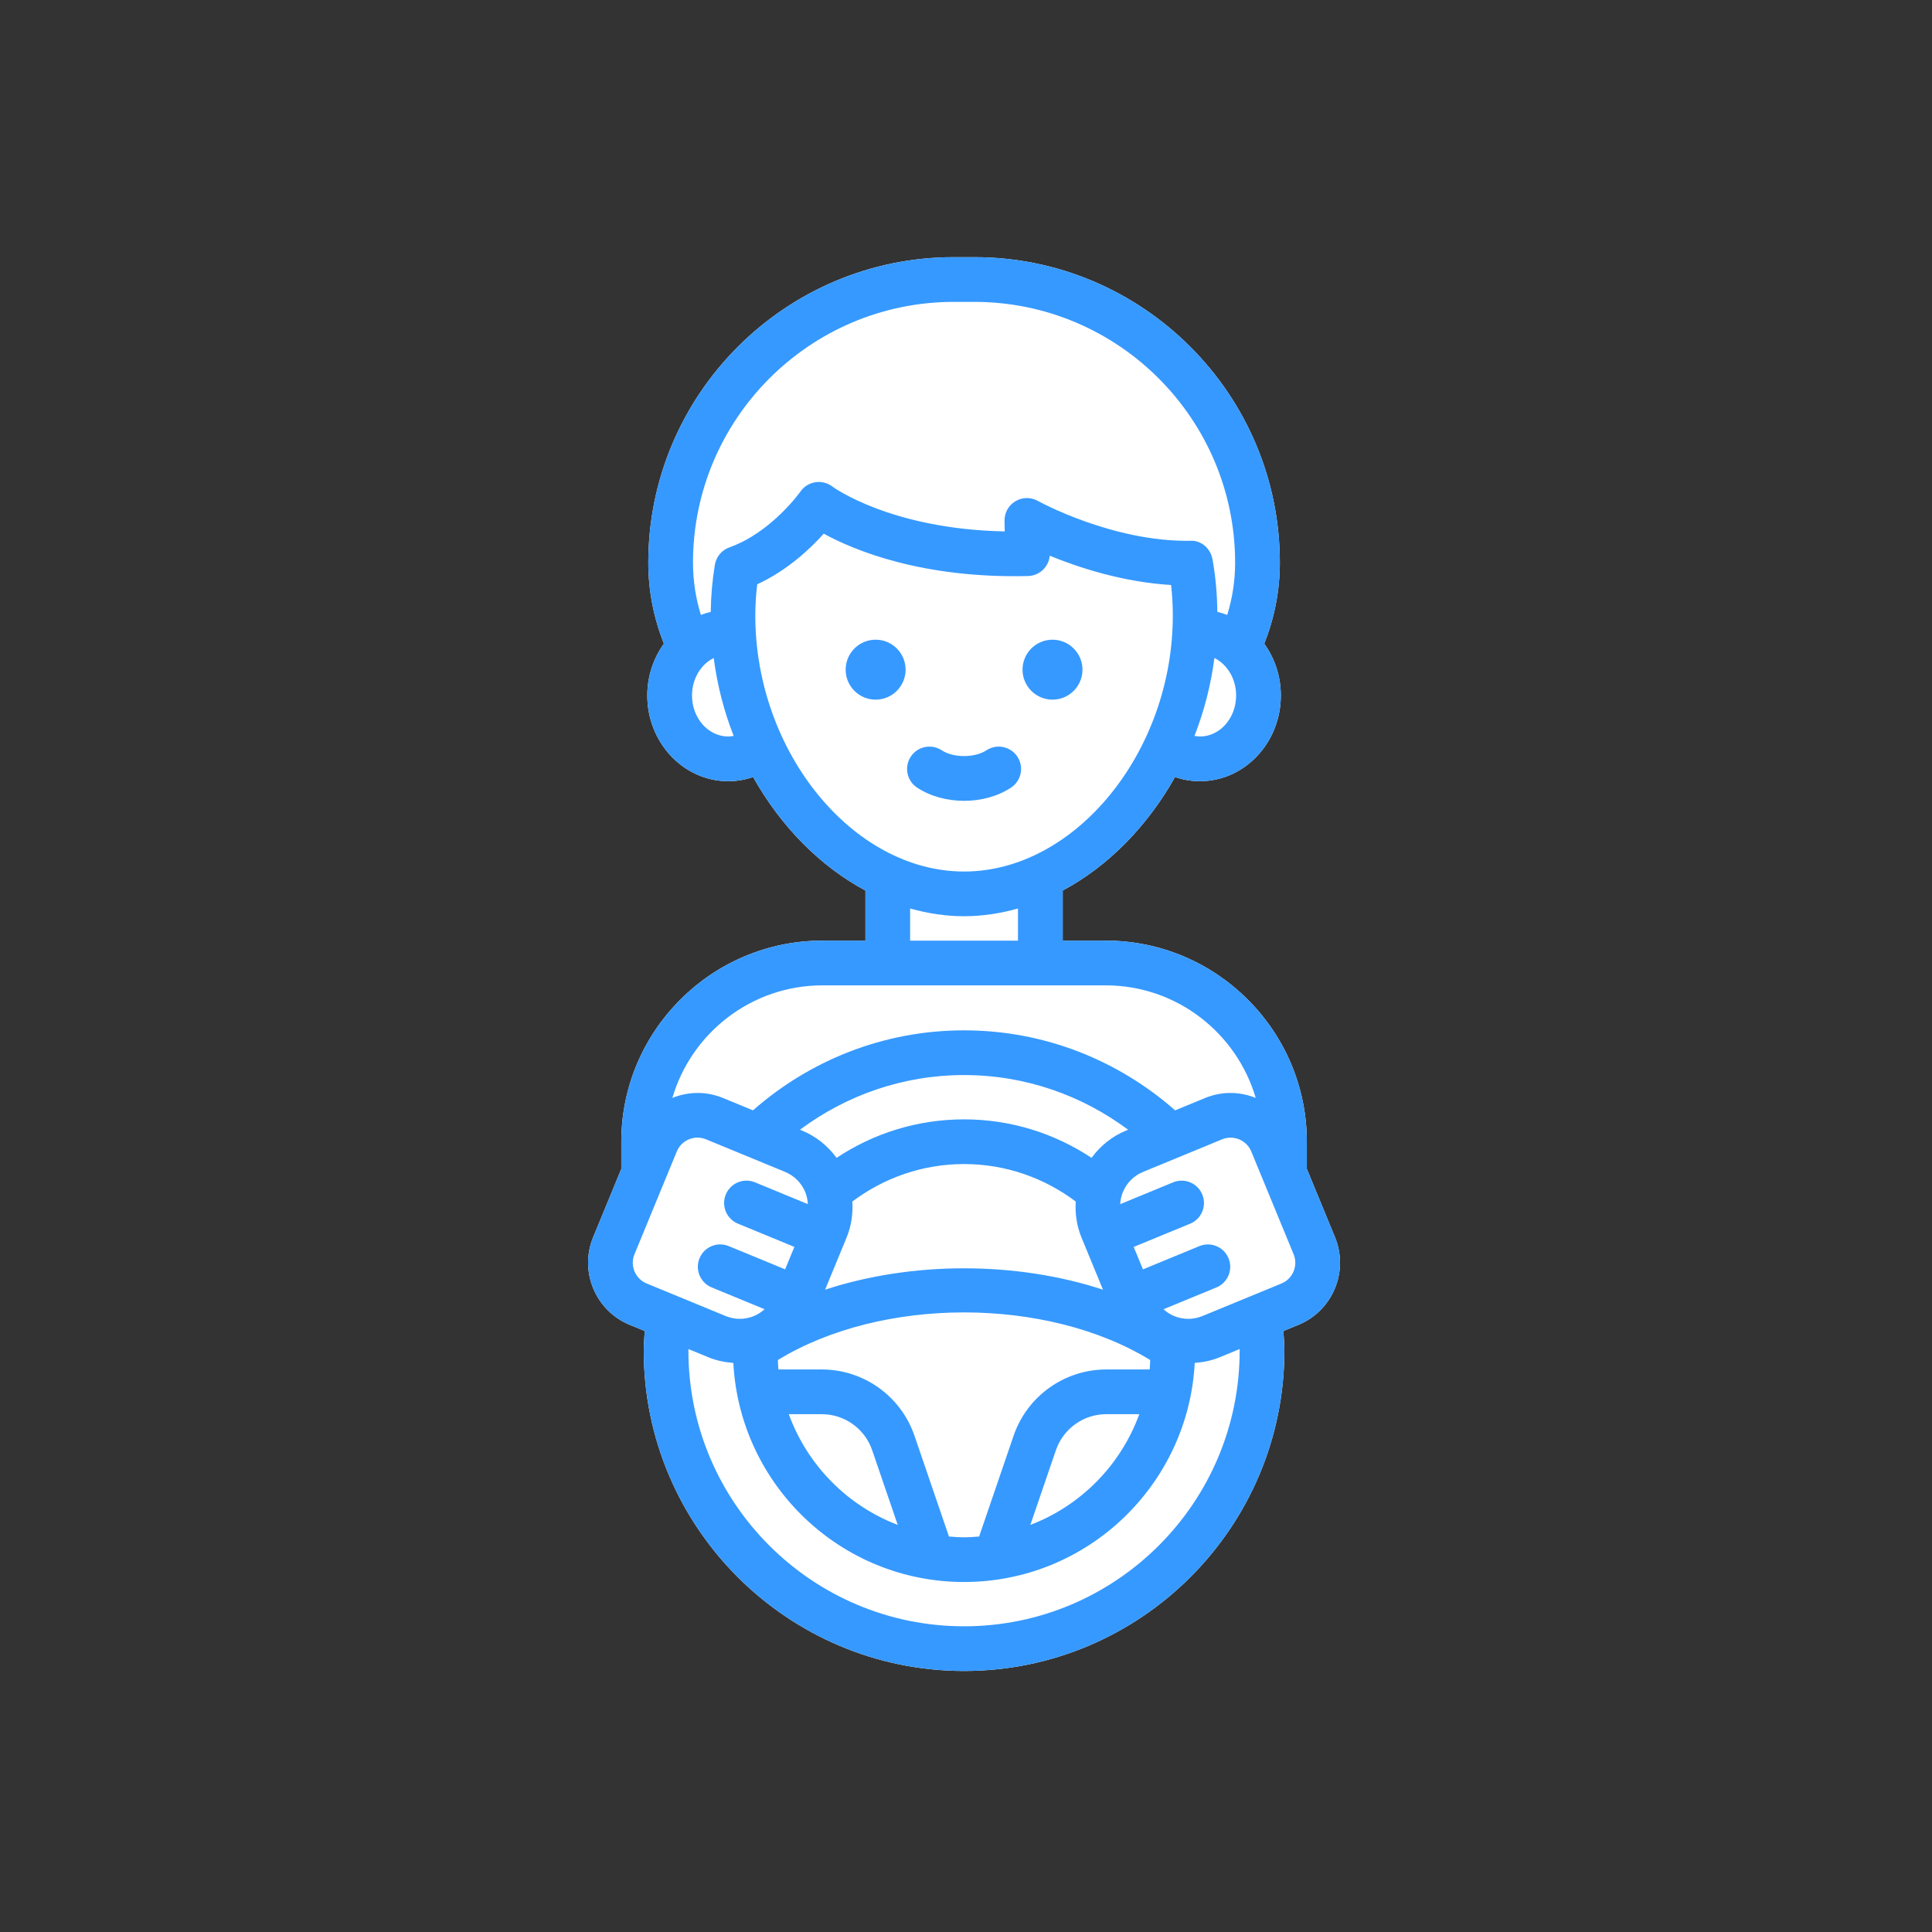 <?xml version="1.0" encoding="UTF-8" standalone="no"?><!DOCTYPE svg PUBLIC "-//W3C//DTD SVG 1.1//EN" "http://www.w3.org/Graphics/SVG/1.1/DTD/svg11.dtd"><svg width="100%" height="100%" viewBox="0 0 334 334" version="1.1" xmlns="http://www.w3.org/2000/svg" xmlns:xlink="http://www.w3.org/1999/xlink" xml:space="preserve" xmlns:serif="http://www.serif.com/" style="fill-rule:evenodd;clip-rule:evenodd;stroke-linejoin:round;stroke-miterlimit:2;"><rect x="0" y="0" width="334" height="334" fill="#333333" stroke="none"/><g id="NAV-01"></g><g id="NAV-011" serif:id="NAV-01"></g><g id="HD-01"></g><g id="HD-011" serif:id="HD-01"></g><g id="NAV-012" serif:id="NAV-01"></g><g id="HD-012" serif:id="HD-01"></g><g><g><path d="M224.491,229.027l-2.621,1.078c0.069,1.128 0.173,2.246 0.173,3.391c-0,30.534 -24.84,55.379 -55.375,55.379c-30.534,0 -55.379,-24.844 -55.379,-55.379c0,-1.145 0.103,-2.264 0.173,-3.393l-2.617,-1.078c-5.911,-2.439 -8.737,-9.229 -6.302,-15.136l4.866,-11.813l0,-4.683c0,-19.178 15.603,-34.781 34.783,-34.781l7.424,0l0,-8.658c-7.859,-4.197 -14.641,-11.114 -19.42,-19.62c-1.355,0.463 -2.798,0.72 -4.297,0.72c-7.717,0 -13.995,-6.647 -13.995,-14.817c0,-3.366 1.077,-6.463 2.87,-8.952c-1.721,-4.344 -2.697,-9.061 -2.697,-14.01c-0,-29.124 23.694,-52.817 52.816,-52.817l3.55,0c29.123,0 52.816,23.694 52.816,52.817c0,4.949 -0.976,9.667 -2.697,14.01c1.791,2.491 2.868,5.588 2.868,8.952c-0,8.17 -6.278,14.817 -13.995,14.817c-1.498,0 -2.942,-0.257 -4.297,-0.722c-4.777,8.506 -11.561,15.425 -19.418,19.62l0,8.658l7.422,0c19.18,0 34.783,15.603 34.783,34.781l-0,4.68l4.868,11.818c2.43,5.909 -0.395,12.701 -6.302,15.138l-0,-0Z" style="fill:#fff;fill-rule:nonzero;"/><path d="M156.558,115.771c0,2.861 -2.32,5.182 -5.181,5.182c-2.861,-0 -5.181,-2.321 -5.181,-5.182c-0,-2.861 2.32,-5.181 5.181,-5.181c2.861,-0.002 5.181,2.318 5.181,5.181Zm25.396,5.182c2.861,-0 5.181,-2.321 5.181,-5.182c0,-2.861 -2.32,-5.181 -5.181,-5.181c-2.861,-0 -5.181,2.32 -5.181,5.181c-0,2.861 2.32,5.182 5.181,5.182Zm-7.174,15.212c1.784,-1.173 2.277,-3.569 1.105,-5.352c-1.175,-1.781 -3.571,-2.279 -5.352,-1.105c-2.024,1.332 -5.71,1.332 -7.733,0c-1.785,-1.172 -4.181,-0.676 -5.353,1.105c-1.171,1.785 -0.677,4.18 1.106,5.352c2.313,1.521 5.213,2.281 8.114,2.281c2.899,-0 5.799,-0.762 8.113,-2.281l-0,0Zm49.711,92.862l-2.621,1.078c0.069,1.128 0.173,2.246 0.173,3.391c-0,30.534 -24.84,55.379 -55.375,55.379c-30.534,0 -55.379,-24.844 -55.379,-55.379c0,-1.145 0.103,-2.264 0.173,-3.393l-2.617,-1.078c-5.911,-2.439 -8.737,-9.229 -6.302,-15.136l4.866,-11.813l0,-4.683c0,-19.178 15.603,-34.781 34.783,-34.781l7.424,0l0,-8.658c-7.859,-4.197 -14.641,-11.114 -19.42,-19.62c-1.355,0.463 -2.798,0.72 -4.297,0.72c-7.717,0 -13.995,-6.647 -13.995,-14.817c0,-3.366 1.077,-6.463 2.87,-8.952c-1.721,-4.344 -2.697,-9.061 -2.697,-14.01c-0,-29.124 23.694,-52.817 52.816,-52.817l3.55,0c29.123,0 52.816,23.694 52.816,52.817c0,4.949 -0.976,9.667 -2.697,14.01c1.791,2.491 2.868,5.588 2.868,8.952c-0,8.17 -6.278,14.817 -13.995,14.817c-1.498,0 -2.942,-0.257 -4.297,-0.722c-4.777,8.506 -11.561,15.425 -19.418,19.62l0,8.658l7.422,0c19.18,0 34.783,15.603 34.783,34.781l-0,4.68l4.868,11.818c2.43,5.909 -0.395,12.701 -6.302,15.138l-0,-0Zm-10.792,-108.789c-0,-2.897 -1.548,-5.387 -3.753,-6.485c-0.614,4.688 -1.781,9.211 -3.449,13.467c0.308,0.052 0.617,0.107 0.937,0.107c3.454,-0.001 6.265,-3.181 6.265,-7.089l-0,-0Zm-86.867,6.982c-1.668,-4.256 -2.834,-8.779 -3.449,-13.467c-2.205,1.098 -3.752,3.587 -3.752,6.485c-0,3.908 2.811,7.087 6.267,7.087c0.32,0 0.627,-0.053 0.934,-0.106l0,0.001Zm11.536,-42.228c0.602,-0.874 1.535,-1.461 2.581,-1.625c1.044,-0.165 2.115,0.106 2.954,0.753c0.09,0.065 10.057,7.369 29.79,7.746l-0.034,-1.833c-0.023,-1.38 0.69,-2.667 1.873,-3.379c1.184,-0.71 2.658,-0.737 3.864,-0.07c0.131,0.07 12.856,7.104 26.375,6.907c1.856,-0.131 3.502,1.321 3.837,3.173c0.54,2.984 0.81,6.048 0.844,9.114c0.584,0.137 1.15,0.32 1.706,0.53c0.887,-2.855 1.367,-5.889 1.367,-9.032c0,-24.86 -20.227,-45.088 -45.087,-45.088l-3.547,0c-24.861,0 -45.088,20.228 -45.088,45.088c0,3.143 0.48,6.177 1.368,9.032c0.554,-0.212 1.12,-0.393 1.702,-0.53c0.032,-2.644 0.251,-5.307 0.71,-8.13c0.226,-1.391 1.191,-2.547 2.519,-3.021c7.25,-2.576 12.22,-9.567 12.266,-9.635l0,-0Zm28.296,65.675c19.225,0 36.089,-20.681 36.089,-44.258c0,-1.765 -0.099,-3.53 -0.295,-5.275c-8.367,-0.505 -16.013,-3.023 -20.981,-5.065c-0.175,1.929 -1.769,3.462 -3.749,3.512c-18.286,0.451 -30.048,-4.434 -35.321,-7.32c-2.326,2.595 -6.296,6.355 -11.499,8.747c-0.224,1.853 -0.334,3.634 -0.334,5.399c0.002,23.579 16.866,44.26 36.091,44.26l-0.001,0Zm0,7.728c-3.179,0 -6.295,-0.487 -9.323,-1.335l-0,5.555l18.645,-0l0,-5.555c-3.026,0.848 -6.143,1.335 -9.322,1.335l0,0Zm-50.424,31.409c2.714,-1.098 5.839,-1.188 8.756,0.017l5.178,2.133c9.756,-8.58 22.507,-13.831 36.491,-13.831c13.984,0 26.734,5.251 36.489,13.831l5.176,-2.133c2.917,-1.206 6.042,-1.115 8.756,-0.017c-3.293,-11.228 -13.669,-19.458 -25.947,-19.458l-48.952,0c-12.279,0 -22.657,8.23 -25.948,19.458l0.001,0Zm82.519,46.946c0.054,-0.537 0.056,-1.089 0.083,-1.635c-17.949,-10.972 -46.417,-10.972 -64.36,-0c0.027,0.546 0.029,1.098 0.083,1.635l7.494,0c7.246,0 13.689,4.607 16.036,11.463l5.959,17.419c0.863,0.07 1.727,0.132 2.608,0.132c0.879,-0 1.743,-0.063 2.606,-0.132l5.957,-17.419c2.349,-6.856 8.792,-11.463 16.038,-11.463l7.496,0Zm-7.494,7.728c-3.943,0 -7.448,2.505 -8.725,6.238l-4.414,12.906c8.732,-3.336 15.635,-10.345 18.834,-19.143l-5.695,-0.001Zm-40.483,6.236c-1.276,-3.729 -4.78,-6.234 -8.721,-6.234l-5.696,-0c3.199,8.797 10.102,15.806 18.833,19.143l-4.416,-12.909Zm39.899,-27.757l-3.713,-9.011c-0.826,-2.005 -1.121,-4.124 -0.995,-6.227c-5.392,-4.049 -12.065,-6.479 -19.311,-6.479c-7.246,0 -13.919,2.43 -19.311,6.479c0.126,2.105 -0.169,4.222 -0.995,6.227l-3.711,9.011c15.017,-4.926 33.017,-4.926 48.036,0l0,0Zm3.992,-27.507l0.352,-0.146c-7.936,-5.907 -17.731,-9.451 -28.363,-9.451c-10.631,0 -20.426,3.542 -28.362,9.451l0.352,0.146c2.433,0.999 4.457,2.647 5.975,4.714c6.325,-4.195 13.896,-6.651 22.037,-6.651c8.141,-0 15.712,2.456 22.037,6.651c1.516,-2.067 3.54,-3.715 5.971,-4.714l0.001,-0Zm-82.887,26.434l13.657,5.626l0.001,-0c1.593,0.659 3.341,0.652 4.93,-0.011c0.678,-0.282 1.273,-0.688 1.803,-1.163l-9.142,-3.767c-1.974,-0.812 -2.915,-3.071 -2.101,-5.044c0.814,-1.974 3.069,-2.917 5.044,-2.101l9.755,4.018l1.598,-3.878l-9.755,-4.019c-1.973,-0.812 -2.915,-3.071 -2.101,-5.044c0.811,-1.974 3.07,-2.913 5.045,-2.101l9.144,3.767c-0.043,-0.712 -0.18,-1.42 -0.46,-2.096c-0.661,-1.59 -1.902,-2.825 -3.492,-3.479l-13.66,-5.629c-0.48,-0.196 -0.978,-0.291 -1.467,-0.291c-1.52,0 -2.965,0.904 -3.578,2.392l-7.321,17.771c-0.813,1.973 0.131,4.237 2.101,5.05l-0.001,-0.001Zm102.523,11.617c-0,-0.093 -0.013,-0.181 -0.015,-0.275l-3.47,1.429c-1.386,0.57 -2.829,0.85 -4.279,0.967c-1.113,21.064 -18.548,37.871 -39.884,37.871c-21.336,0 -38.771,-16.807 -39.885,-37.871c-1.452,-0.117 -2.895,-0.397 -4.28,-0.967l-3.471,-1.429c0,0.094 -0.014,0.182 -0.014,0.275c-0,26.273 21.375,47.65 47.65,47.65c26.276,0 47.649,-21.375 47.649,-47.65l-0.001,0Zm9.33,-16.663l-7.321,-17.771c-0.615,-1.489 -2.062,-2.39 -3.58,-2.39c-0.491,0 -0.987,0.094 -1.467,0.29l-13.656,5.628c-1.593,0.656 -2.831,1.889 -3.492,3.479c-0.282,0.678 -0.419,1.384 -0.462,2.096l9.144,-3.767c1.977,-0.818 4.234,0.131 5.044,2.101c0.813,1.973 -0.127,4.232 -2.1,5.045l-9.757,4.018l1.598,3.878l9.754,-4.018c1.981,-0.812 4.235,0.131 5.045,2.101c0.812,1.973 -0.127,4.232 -2.101,5.045l-9.142,3.766c0.532,0.475 1.127,0.881 1.803,1.163c1.587,0.66 3.333,0.669 4.929,0.011l13.66,-5.625c1.968,-0.816 2.912,-3.081 2.101,-5.051l0,0.001Z" style="fill:#3699ff;fill-rule:nonzero;"/></g></g></svg>